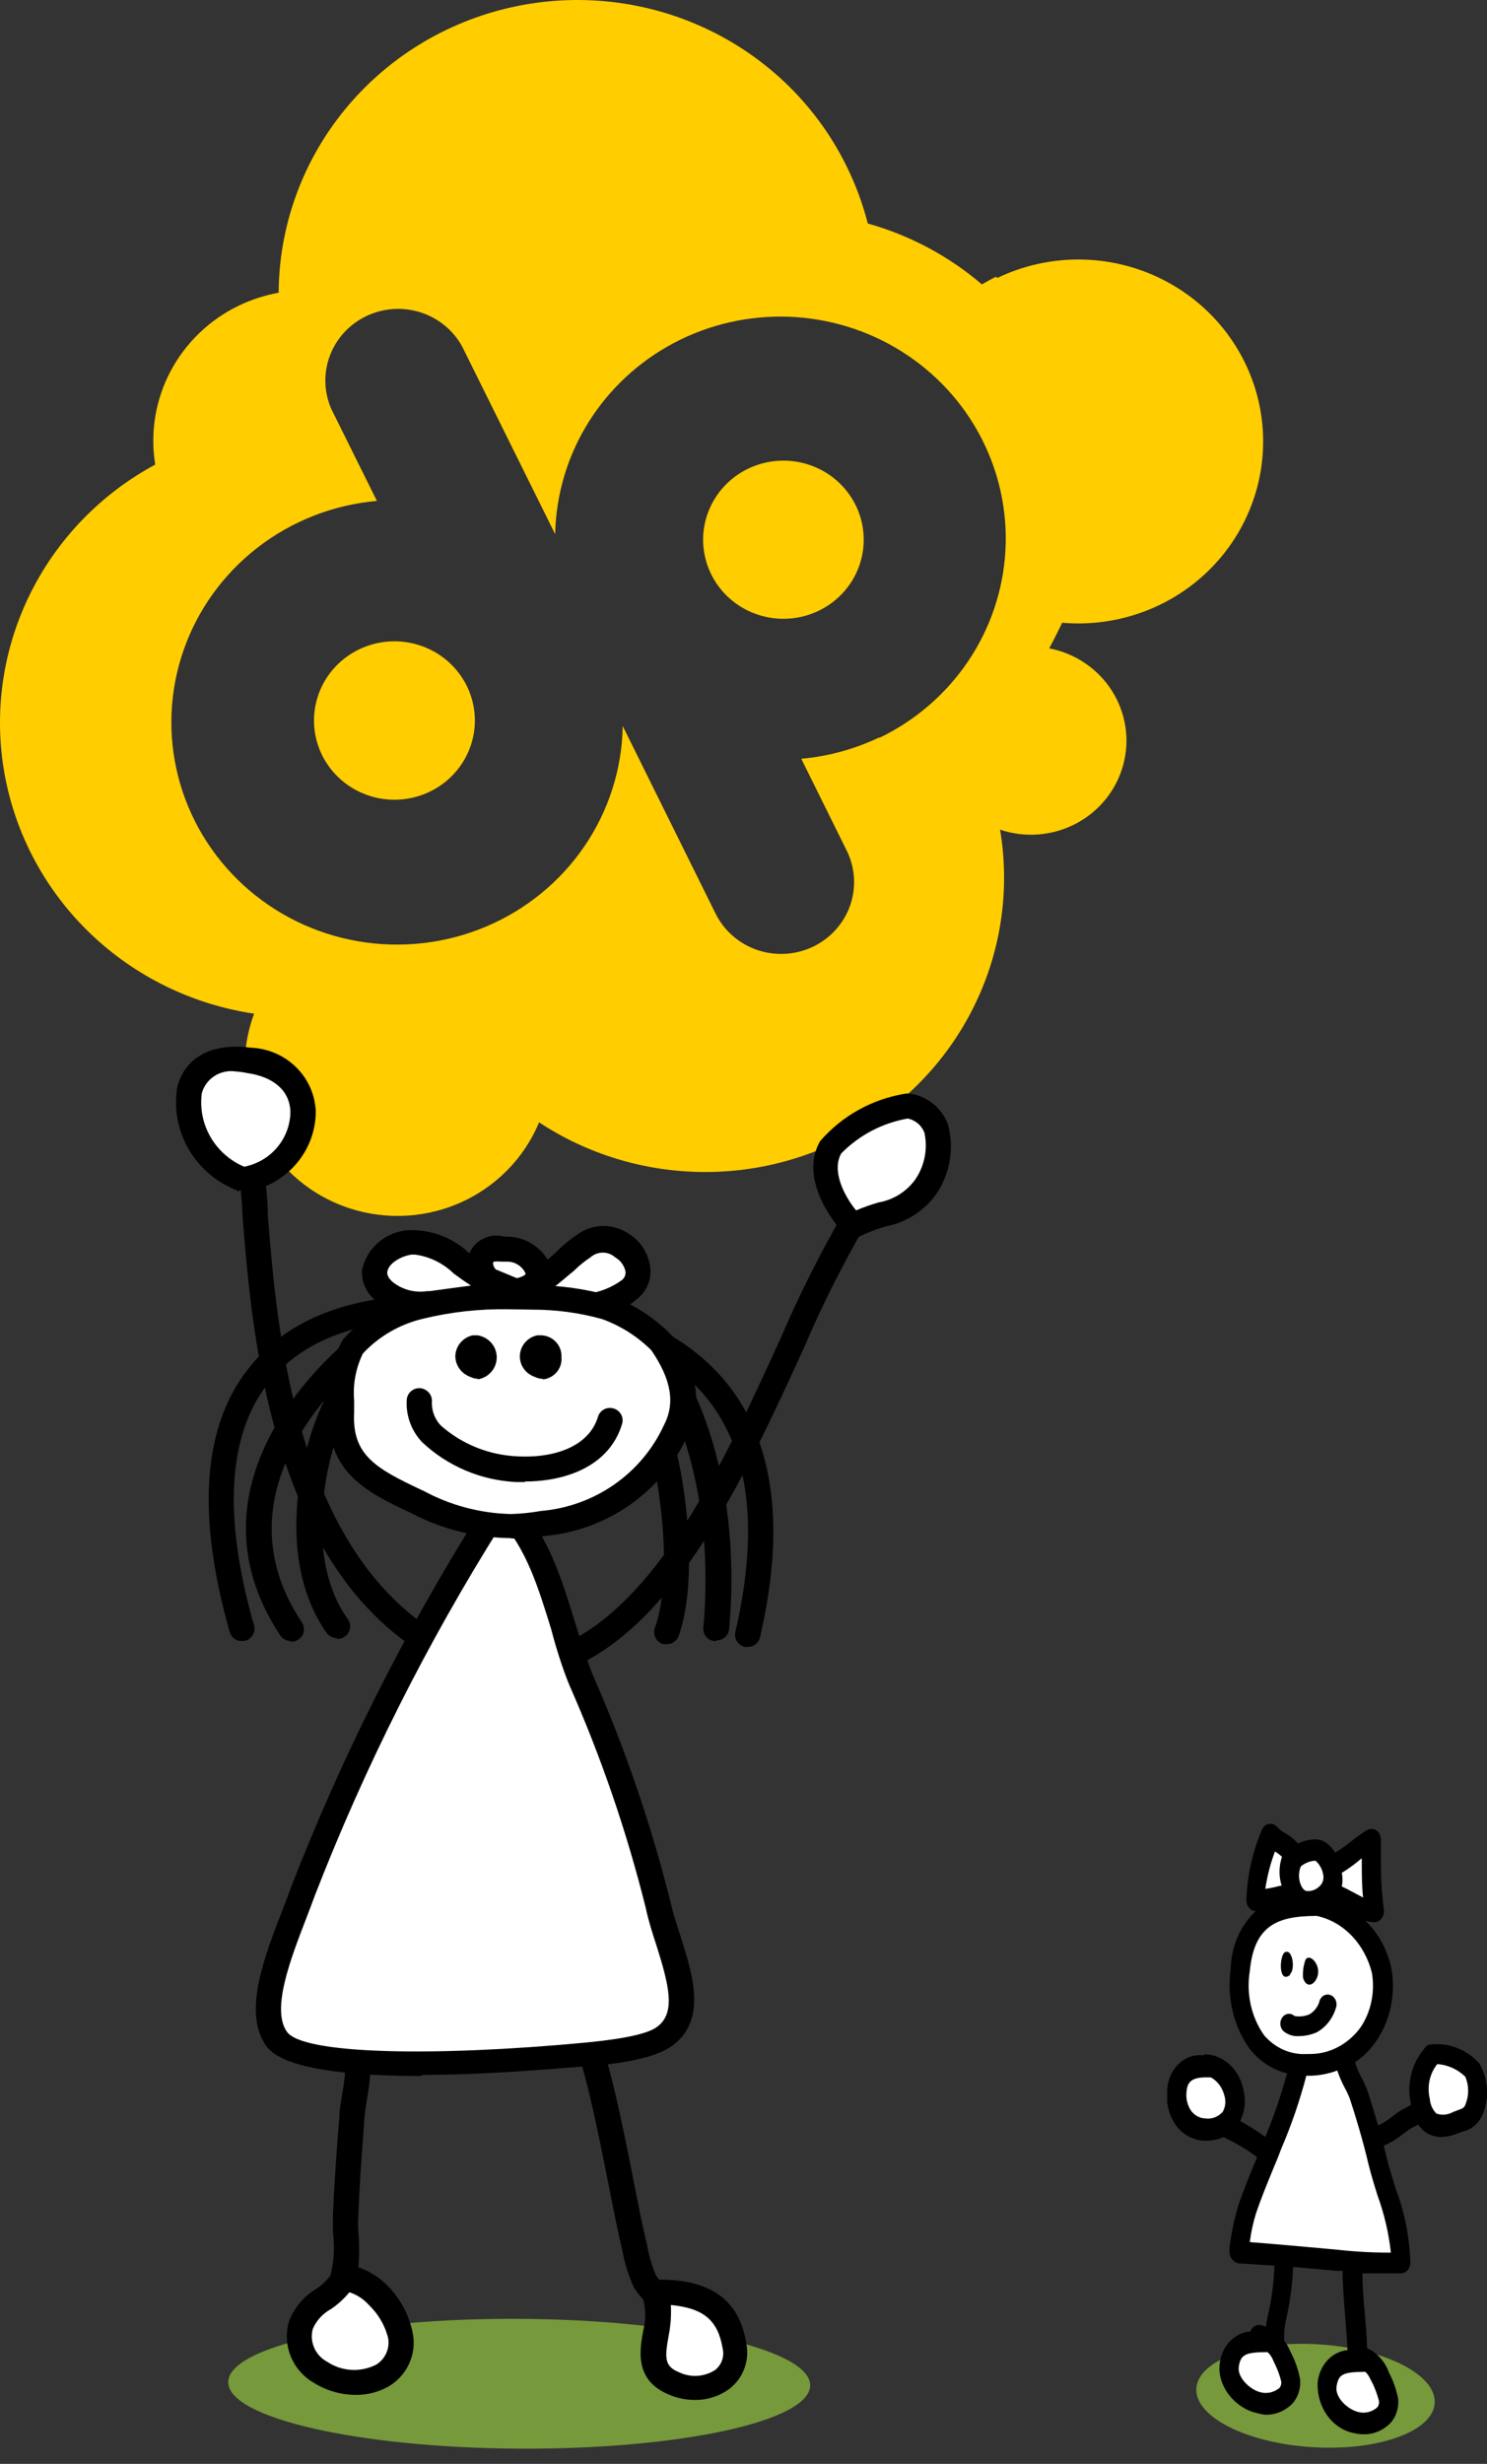 <svg width="93" height="154" viewBox="0 0 93 154" fill="none" xmlns="http://www.w3.org/2000/svg">
<rect x="0" y="0" width="93" height="154" fill="#333333" stroke="none"/>
<path d="M46.789 29.294C45.897 29.724 45.155 30.404 44.656 31.249C44.156 32.094 43.923 33.065 43.984 34.041C44.046 35.016 44.4 35.952 45.002 36.73C45.604 37.507 46.426 38.091 47.366 38.409C48.305 38.726 49.319 38.763 50.279 38.513C51.239 38.264 52.103 37.739 52.76 37.007C53.418 36.275 53.84 35.367 53.974 34.398C54.107 33.43 53.946 32.444 53.51 31.565C53.221 30.982 52.817 30.46 52.322 30.03C51.828 29.6 51.252 29.27 50.628 29.059C50.004 28.848 49.344 28.76 48.685 28.8C48.026 28.841 47.382 29.008 46.789 29.294ZM54.989 46.091C53.459 46.822 51.807 47.274 50.113 47.426L52.949 53.153C53.213 53.682 53.369 54.258 53.407 54.846C53.445 55.435 53.365 56.025 53.172 56.584C52.978 57.142 52.675 57.657 52.279 58.099C51.883 58.542 51.403 58.904 50.865 59.164C50.327 59.424 49.742 59.577 49.144 59.615C48.546 59.652 47.947 59.574 47.38 59.383C46.812 59.193 46.289 58.894 45.839 58.504C45.389 58.115 45.022 57.642 44.758 57.112L38.947 45.379C38.902 48.063 38.067 50.678 36.544 52.905C35.02 55.133 32.874 56.878 30.364 57.93C27.854 58.982 25.088 59.295 22.401 58.833C19.713 58.37 17.22 57.151 15.222 55.322C13.224 53.494 11.807 51.135 11.143 48.531C10.478 45.927 10.595 43.189 11.478 40.648C12.361 38.108 13.974 35.874 16.12 34.217C18.266 32.559 20.855 31.549 23.572 31.309L20.727 25.575C20.259 24.516 20.224 23.32 20.63 22.236C21.036 21.152 21.852 20.265 22.907 19.759C23.962 19.253 25.175 19.168 26.292 19.522C27.409 19.875 28.345 20.64 28.903 21.655L34.721 33.389C34.77 30.925 35.484 28.519 36.791 26.417C38.099 24.316 39.951 22.595 42.158 21.431C44.365 20.268 46.847 19.704 49.349 19.799C51.851 19.893 54.282 20.641 56.392 21.967C58.503 23.293 60.216 25.148 61.356 27.342C62.496 29.536 63.022 31.989 62.879 34.449C62.736 36.91 61.929 39.288 60.543 41.339C59.156 43.391 57.239 45.042 54.989 46.123V46.091ZM62.303 17.296C61.994 17.44 61.702 17.608 61.409 17.776C59.343 16.008 56.907 14.708 54.274 13.969C53.954 12.724 53.505 11.515 52.933 10.362C51.09 6.625 48.016 3.612 44.211 1.814C40.407 0.015 36.096 -0.463 31.98 0.457C27.865 1.376 24.186 3.64 21.544 6.879C18.902 10.118 17.451 14.142 17.428 18.296C16.569 18.452 15.736 18.721 14.949 19.096C13.108 19.981 11.605 21.425 10.661 23.215C9.717 25.005 9.383 27.047 9.708 29.038C6.279 30.887 3.526 33.749 1.836 37.219C0.146 40.689 -0.396 44.594 0.287 48.383C0.97 52.172 2.843 55.655 5.642 58.341C8.441 61.028 12.026 62.783 15.892 63.359C15.031 65.674 15.127 68.228 16.16 70.474C17.193 72.719 19.08 74.476 21.416 75.366C23.751 76.255 26.348 76.208 28.648 75.232C30.948 74.257 32.767 72.432 33.714 70.15C36.744 72.145 40.301 73.224 43.947 73.255C47.593 73.285 51.168 72.266 54.233 70.322C57.297 68.377 59.717 65.594 61.194 62.313C62.672 59.032 63.142 55.398 62.547 51.857C63.322 52.118 64.143 52.219 64.959 52.154C65.775 52.089 66.569 51.86 67.291 51.48C68.013 51.1 68.649 50.579 69.158 49.947C69.666 49.316 70.038 48.588 70.249 47.809C70.46 47.031 70.506 46.218 70.385 45.421C70.263 44.624 69.976 43.86 69.542 43.177C69.108 42.493 68.535 41.905 67.86 41.449C67.185 40.992 66.422 40.678 65.619 40.524C65.911 39.988 66.179 39.444 66.431 38.924C68.206 39.078 69.993 38.825 71.653 38.187C73.312 37.548 74.799 36.54 75.997 35.242C77.195 33.944 78.072 32.391 78.559 30.704C79.047 29.018 79.131 27.243 78.806 25.518C78.481 23.794 77.755 22.167 76.685 20.765C75.615 19.363 74.231 18.223 72.639 17.434C71.047 16.646 69.292 16.23 67.51 16.22C65.729 16.21 63.969 16.606 62.368 17.376L62.303 17.296ZM22.475 40.58C21.579 41.007 20.832 41.687 20.328 42.532C19.825 43.378 19.588 44.351 19.647 45.33C19.706 46.308 20.059 47.247 20.661 48.028C21.263 48.808 22.087 49.396 23.028 49.715C23.969 50.035 24.986 50.072 25.948 49.823C26.911 49.574 27.777 49.049 28.437 48.315C29.097 47.58 29.52 46.67 29.654 45.699C29.787 44.728 29.625 43.739 29.187 42.859C28.602 41.682 27.567 40.782 26.309 40.355C25.051 39.927 23.672 40.008 22.475 40.58Z" fill="#FFCD00"/>
<path d="M50.67 149.095C50.683 146.855 42.546 144.992 32.496 144.935C22.445 144.879 14.287 146.648 14.274 148.889C14.261 151.129 22.398 152.991 32.448 153.048C42.498 153.105 50.657 151.335 50.67 149.095Z" fill="#76993B"/>
<path d="M27.768 104.093C16.984 98.711 15.774 83.474 15.18 76.16C15.142 74.929 14.997 73.703 14.745 72.497L16.196 71.901C16.557 73.251 16.745 74.64 16.756 76.036C17.316 83.07 18.492 97.722 28.477 102.711L27.768 104.093Z" fill="black"/>
<path d="M38.907 77.901C38.565 77.651 38.15 77.515 37.724 77.515C37.298 77.515 36.883 77.651 36.542 77.901C35.719 78.34 34.417 79.901 33.115 80.475C34.451 79.789 33.297 78.227 31.824 78.115C31.116 78.115 30.533 77.868 30.167 78.587C30.076 78.838 30.066 79.111 30.138 79.368C30.209 79.625 30.359 79.854 30.567 80.025C28.854 79.295 27.608 77.452 25.644 77.688C24.753 77.789 23.519 78.441 23.427 79.486C23.302 80.924 25.826 82.014 26.969 81.609L31.995 81.149C33.834 81.149 37.467 82.272 39.409 80.542C40.358 79.688 39.855 78.508 38.907 77.89V77.901Z" fill="white"/>
<path d="M31.001 79.34L32.327 79.89C32.715 79.8 32.875 79.665 32.875 79.609C32.779 79.388 32.621 79.199 32.418 79.066C32.215 78.932 31.977 78.859 31.733 78.856H31.356C31.2 78.841 31.043 78.841 30.887 78.856C30.864 78.884 30.845 78.914 30.83 78.946C30.842 79.092 30.902 79.23 31.001 79.34ZM25.975 78.418H25.735C25.141 78.497 24.261 78.946 24.216 79.542C24.216 79.8 24.433 80.036 24.627 80.182C24.924 80.404 25.263 80.564 25.624 80.653C25.985 80.742 26.361 80.757 26.729 80.699H26.877L29.459 80.351C29.082 80.115 28.728 79.856 28.374 79.598C27.724 78.961 26.883 78.547 25.975 78.418ZM34.451 80.598C35.178 80.876 35.964 80.969 36.736 80.868C37.509 80.768 38.244 80.478 38.872 80.025C38.958 79.964 39.026 79.882 39.07 79.788C39.114 79.693 39.132 79.589 39.124 79.486C39.087 79.299 39.009 79.122 38.897 78.967C38.785 78.812 38.64 78.683 38.473 78.587C38.262 78.397 37.987 78.292 37.702 78.292C37.416 78.292 37.141 78.397 36.93 78.587C36.548 78.84 36.193 79.13 35.868 79.452C35.434 79.8 34.965 80.227 34.451 80.598ZM36.382 82.407C34.937 82.351 33.514 82.043 32.178 81.497L27.174 82.182C26.568 82.31 25.94 82.307 25.334 82.173C24.729 82.039 24.16 81.778 23.667 81.407C23.331 81.19 23.059 80.89 22.879 80.537C22.698 80.184 22.616 79.79 22.639 79.396C22.776 78.721 23.136 78.109 23.663 77.656C24.19 77.203 24.854 76.934 25.552 76.89C26.245 76.866 26.936 76.979 27.583 77.222C28.231 77.465 28.822 77.834 29.322 78.306C29.341 78.311 29.36 78.311 29.379 78.306C29.393 78.259 29.413 78.214 29.436 78.171C29.634 77.812 29.949 77.53 30.331 77.37C30.713 77.211 31.139 77.184 31.538 77.295H31.847C32.336 77.321 32.812 77.466 33.23 77.717C33.649 77.968 33.998 78.317 34.246 78.733C34.44 78.576 34.623 78.407 34.794 78.25C35.208 77.832 35.664 77.455 36.154 77.126C36.62 76.803 37.176 76.629 37.747 76.629C38.318 76.629 38.874 76.803 39.341 77.126C39.722 77.367 40.041 77.691 40.273 78.073C40.504 78.455 40.643 78.885 40.677 79.328C40.703 79.665 40.648 80.003 40.517 80.315C40.386 80.627 40.183 80.905 39.923 81.126C38.949 81.992 37.671 82.451 36.359 82.407H36.382Z" fill="black"/>
<path d="M36.382 103.958L35.651 102.576C41.534 99.61 45.578 90.744 48.834 83.621C49.989 80.922 51.309 78.296 52.787 75.755L54.123 76.587C52.682 79.065 51.396 81.628 50.273 84.261C46.915 91.598 42.745 100.733 36.382 103.958Z" fill="black"/>
<path d="M45.944 146.645C45.521 143.858 43.442 143.274 41.009 143.498C41.774 145.364 39.535 147.993 42.151 149.015C43.944 149.746 46.264 148.881 45.921 146.645H45.944Z" fill="white"/>
<path d="M41.957 144.072C41.991 144.711 41.945 145.353 41.82 145.982C41.557 147.42 41.557 147.914 42.517 148.296C42.87 148.456 43.259 148.525 43.647 148.495C44.035 148.466 44.408 148.339 44.733 148.128C44.934 147.966 45.084 147.751 45.165 147.508C45.246 147.265 45.255 147.005 45.19 146.757C44.893 145.027 44.002 144.263 41.957 144.072ZM43.476 150.004C42.927 150.005 42.383 149.898 41.877 149.69C39.661 148.791 40.003 146.914 40.232 145.656C40.396 145.029 40.396 144.372 40.232 143.746C40.175 143.661 40.11 143.582 40.038 143.51C39.885 143.33 39.747 143.139 39.626 142.937C39.301 142.218 39.067 141.464 38.929 140.689L38.815 140.206C38.632 139.42 38.392 138.217 38.118 136.835C37.422 133.318 36.473 128.509 35.525 126.667L36.93 125.959C37.981 127.992 38.918 132.7 39.672 136.543C39.935 137.88 40.163 139.049 40.357 139.835L40.472 140.341C40.587 140.989 40.774 141.622 41.031 142.229C41.091 142.321 41.16 142.408 41.237 142.487C43.362 142.487 46.149 142.993 46.675 146.487C46.781 147.007 46.739 147.545 46.553 148.043C46.368 148.541 46.046 148.978 45.624 149.308C44.991 149.772 44.22 150.017 43.43 150.004H43.476Z" fill="black"/>
<path d="M25.061 145.982C24.823 145.062 24.343 144.221 23.667 143.544C23.112 142.969 22.39 142.576 21.599 142.42L21.348 142.656C20.743 143.678 19.235 144.027 18.823 145.364C18.673 145.921 18.718 146.512 18.953 147.041C19.187 147.569 19.596 148.004 20.114 148.274C22.205 149.611 25.484 148.825 25.118 146.027L25.061 145.982Z" fill="white"/>
<path d="M21.851 143.274C21.523 143.674 21.138 144.026 20.709 144.319C20.198 144.594 19.796 145.029 19.566 145.555C19.457 145.949 19.487 146.368 19.651 146.743C19.815 147.119 20.103 147.429 20.469 147.622C20.918 147.922 21.44 148.095 21.982 148.125C22.523 148.155 23.062 148.039 23.542 147.791C23.823 147.612 24.043 147.352 24.172 147.047C24.3 146.742 24.332 146.406 24.262 146.083C24.06 145.318 23.649 144.623 23.073 144.072C22.746 143.703 22.324 143.427 21.851 143.274ZM22.251 149.69C21.324 149.687 20.417 149.426 19.635 148.937C18.979 148.559 18.469 147.978 18.186 147.285C17.903 146.591 17.862 145.824 18.07 145.105C18.387 144.261 18.982 143.545 19.761 143.072C20.108 142.844 20.414 142.559 20.663 142.229C20.89 141.364 20.945 140.463 20.823 139.577C20.823 139.15 20.823 138.757 20.823 138.454C20.892 136.723 21.017 134.993 21.143 133.319L21.223 132.352C21.223 131.835 21.337 131.319 21.417 130.791C21.533 130.163 21.602 129.529 21.623 128.892H23.199C23.18 129.608 23.108 130.321 22.982 131.026C22.902 131.51 22.822 131.993 22.788 132.465L22.719 133.431C22.594 135.094 22.468 136.802 22.411 138.51C22.389 138.828 22.389 139.147 22.411 139.465C22.476 140.213 22.476 140.964 22.411 141.712C23.132 141.956 23.78 142.373 24.296 142.926C25.087 143.748 25.619 144.778 25.826 145.892C25.935 146.51 25.855 147.147 25.597 147.72C25.339 148.294 24.914 148.78 24.376 149.117C23.735 149.498 23 149.697 22.251 149.69Z" fill="black"/>
<path d="M15.123 102.576C14.951 102.577 14.785 102.523 14.649 102.421C14.512 102.319 14.414 102.176 14.369 102.014C12.289 94.699 12.666 89.16 15.545 85.531C17.967 82.418 21.988 80.89 27.483 80.935H27.7C27.909 80.935 28.11 81.017 28.258 81.162C28.405 81.308 28.488 81.505 28.488 81.71C28.488 81.916 28.405 82.113 28.258 82.259C28.11 82.404 27.909 82.486 27.7 82.486H27.426C22.468 82.407 18.869 83.767 16.756 86.475C14.243 89.699 13.946 94.789 15.888 101.598C15.941 101.797 15.913 102.007 15.811 102.186C15.709 102.364 15.539 102.496 15.34 102.554C15.268 102.564 15.194 102.564 15.123 102.554V102.576Z" fill="black"/>
<path d="M18.207 102.576C18.074 102.576 17.944 102.544 17.826 102.484C17.709 102.423 17.608 102.335 17.533 102.228C12.175 94.138 18.161 87.115 20.96 84.475C21.965 83.54 23.124 82.781 24.387 82.228L25.027 81.879C25.735 81.391 26.563 81.096 27.426 81.025C27.53 81.027 27.633 81.049 27.729 81.09C27.825 81.131 27.912 81.19 27.984 81.264C28.056 81.339 28.113 81.426 28.15 81.522C28.188 81.618 28.206 81.72 28.203 81.823C28.201 81.924 28.18 82.023 28.139 82.115C28.099 82.207 28.04 82.29 27.967 82.36C27.894 82.43 27.807 82.485 27.712 82.522C27.618 82.559 27.516 82.578 27.414 82.576C26.847 82.679 26.309 82.901 25.838 83.228C25.575 83.374 25.324 83.52 25.095 83.632C23.976 84.126 22.952 84.807 22.068 85.644C19.532 87.969 14.151 94.273 18.858 101.374C18.923 101.461 18.969 101.56 18.992 101.666C19.016 101.771 19.017 101.88 18.996 101.986C18.974 102.091 18.931 102.192 18.868 102.28C18.805 102.368 18.723 102.442 18.629 102.498C18.504 102.58 18.357 102.623 18.207 102.621V102.576Z" fill="black"/>
<path d="M21.086 102.397C20.959 102.395 20.834 102.365 20.721 102.309C20.608 102.252 20.51 102.171 20.434 102.071C16.836 96.958 19.166 89.115 20.743 86.7C21.474 85.576 24.079 81.924 27.072 81.508C27.28 81.483 27.491 81.537 27.659 81.661C27.827 81.784 27.94 81.968 27.974 82.171C28 82.375 27.945 82.581 27.819 82.745C27.693 82.908 27.507 83.017 27.3 83.048C25.45 83.306 23.382 85.542 22.068 87.542C20.754 89.542 18.641 96.801 21.737 101.183C21.803 101.268 21.851 101.365 21.878 101.469C21.904 101.573 21.908 101.681 21.89 101.787C21.872 101.892 21.831 101.993 21.772 102.083C21.712 102.172 21.634 102.248 21.543 102.307C21.41 102.4 21.249 102.447 21.086 102.442V102.397Z" fill="black"/>
<path d="M46.766 102.936C46.706 102.947 46.644 102.947 46.584 102.936C46.381 102.89 46.205 102.768 46.094 102.595C45.983 102.423 45.945 102.214 45.989 102.014C49.257 87.89 41.614 84.8 38.393 83.475C38.074 83.352 37.761 83.213 37.456 83.059C37.362 83.014 37.279 82.95 37.211 82.873C37.143 82.795 37.092 82.705 37.059 82.608C37.028 82.51 37.016 82.407 37.025 82.305C37.034 82.203 37.064 82.104 37.113 82.014C37.161 81.922 37.227 81.841 37.308 81.775C37.388 81.71 37.481 81.66 37.581 81.63C37.681 81.599 37.786 81.589 37.89 81.599C37.994 81.609 38.095 81.639 38.187 81.688C38.381 81.789 38.667 81.901 38.998 82.036C42.265 83.396 51.096 86.98 47.532 102.34C47.493 102.511 47.395 102.663 47.256 102.771C47.117 102.879 46.944 102.937 46.766 102.936Z" fill="black"/>
<path d="M44.779 102.576H44.699C44.595 102.568 44.495 102.539 44.403 102.492C44.311 102.445 44.23 102.38 44.164 102.302C44.098 102.223 44.049 102.132 44.019 102.035C43.989 101.937 43.979 101.835 43.99 101.734C44.859 91.981 41.26 86.464 41.214 86.407C41.151 86.32 41.107 86.221 41.084 86.116C41.061 86.011 41.06 85.902 41.082 85.797C41.103 85.692 41.146 85.592 41.208 85.504C41.27 85.415 41.35 85.341 41.443 85.284C41.531 85.22 41.632 85.175 41.739 85.151C41.846 85.128 41.957 85.127 42.065 85.148C42.172 85.169 42.274 85.212 42.364 85.274C42.453 85.336 42.529 85.416 42.585 85.508C42.745 85.745 46.515 91.542 45.601 101.824C45.584 102.015 45.495 102.194 45.352 102.325C45.208 102.456 45.02 102.529 44.824 102.531L44.779 102.576Z" fill="black"/>
<path d="M41.706 102.756C41.619 102.773 41.53 102.773 41.443 102.756C41.246 102.687 41.084 102.545 40.992 102.36C40.9 102.175 40.886 101.962 40.952 101.767C42.174 98.396 41.146 91.969 40.597 90.531C40.559 90.436 40.541 90.334 40.543 90.231C40.546 90.129 40.569 90.028 40.611 89.934C40.653 89.84 40.714 89.756 40.789 89.685C40.865 89.615 40.954 89.56 41.052 89.523C41.149 89.487 41.253 89.47 41.357 89.473C41.461 89.477 41.563 89.5 41.658 89.543C41.753 89.585 41.838 89.646 41.909 89.721C41.98 89.796 42.035 89.884 42.071 89.98C42.688 91.553 43.808 98.43 42.448 102.25C42.392 102.4 42.291 102.53 42.159 102.623C42.026 102.715 41.868 102.765 41.706 102.767V102.756Z" fill="black"/>
<path d="M30.647 94.958C26.013 102.332 22.104 110.124 18.972 118.228C17.83 121.239 15.876 125.385 17.316 127.442C18.755 129.498 29.95 129.082 36.622 128.453C38.084 128.318 40.609 128.048 41.603 127.329C43.888 125.666 41.865 122.06 41.214 119.172C40.005 114.348 38.381 109.634 36.359 105.082C34.908 101.531 34.429 97.329 31.79 94.463L30.647 94.958Z" fill="white"/>
<path d="M26.375 129.757C21.931 129.757 17.67 129.341 16.642 127.869C15.179 125.779 16.516 122.341 17.693 119.318C17.875 118.846 18.047 118.386 18.207 117.947C21.37 109.806 25.31 101.977 29.973 94.565L31.321 95.363C26.713 102.689 22.819 110.428 19.692 118.475C19.532 118.925 19.349 119.386 19.166 119.869C18.184 122.419 16.95 125.577 17.944 126.993C18.938 128.408 27.163 128.554 36.519 127.678C37.547 127.577 40.255 127.318 41.089 126.689C42.288 125.824 41.843 124.082 41.032 121.521C40.792 120.79 40.552 120.037 40.392 119.273C39.202 114.496 37.6 109.828 35.605 105.318C35.148 104.194 34.771 102.97 34.463 101.801C33.663 99.217 32.921 96.778 31.207 94.924L32.349 93.879C34.303 95.992 35.137 98.722 35.948 101.351C36.302 102.475 36.656 103.666 37.09 104.722C39.107 109.316 40.731 114.066 41.945 118.925C42.094 119.577 42.311 120.262 42.551 120.992C43.339 123.464 44.23 126.273 42.037 127.869C40.974 128.644 38.827 128.993 36.668 129.15C34.508 129.307 30.43 129.689 26.386 129.689L26.375 129.757Z" fill="black"/>
<path d="M37.959 81.722C36.472 81.302 34.935 81.087 33.389 81.081C31.015 80.935 28.632 81.136 26.318 81.677C24.683 82.046 23.206 82.906 22.091 84.137C21.303 85.194 21.44 86.98 21.371 88.239C21.188 91.609 23.473 92.621 26.158 93.857C28.553 95.129 31.306 95.591 33.994 95.171C35.769 95.019 37.471 94.406 38.926 93.396C40.381 92.385 41.537 91.013 42.277 89.418C43.259 87.542 42.642 85.665 41.454 83.924C40.487 82.944 39.319 82.178 38.027 81.677L37.959 81.722Z" fill="white"/>
<path d="M31.801 81.834C30.012 81.801 28.226 81.997 26.489 82.418C25.031 82.753 23.709 83.513 22.696 84.598C22.252 85.511 22.063 86.523 22.148 87.531C22.148 87.789 22.148 88.048 22.148 88.284C22.011 90.947 23.496 91.778 26.363 93.127L26.489 93.183C28.165 94.09 30.038 94.587 31.95 94.632C32.578 94.615 33.204 94.551 33.823 94.441C35.471 94.302 37.051 93.735 38.402 92.797C39.753 91.859 40.826 90.584 41.511 89.104C42.242 87.722 41.991 86.228 40.735 84.396C39.863 83.527 38.805 82.859 37.639 82.441C36.23 82.052 34.773 81.856 33.309 81.857L31.801 81.834ZM31.95 96.138C29.816 96.119 27.718 95.603 25.826 94.632L25.701 94.565C23.085 93.34 20.389 92.07 20.594 88.25C20.594 88.025 20.594 87.789 20.594 87.542C20.49 86.213 20.788 84.884 21.451 83.722C22.673 82.347 24.304 81.384 26.112 80.969C27.979 80.506 29.899 80.29 31.824 80.329H33.401C35.024 80.333 36.639 80.56 38.199 81.003C39.683 81.539 41.018 82.413 42.094 83.553C43.682 85.879 43.968 87.935 42.962 89.834C42.16 91.536 40.918 93.001 39.361 94.083C37.803 95.166 35.985 95.828 34.086 96.003C33.386 96.103 32.68 96.156 31.973 96.16L31.95 96.138Z" fill="black"/>
<path d="M32.829 92.632H32.269C30.071 92.523 27.985 91.637 26.398 90.137C26.064 89.784 25.806 89.368 25.642 88.914C25.477 88.46 25.407 87.978 25.438 87.497C25.444 87.394 25.47 87.293 25.516 87.201C25.562 87.108 25.626 87.025 25.705 86.957C25.784 86.889 25.875 86.837 25.975 86.805C26.074 86.772 26.179 86.759 26.283 86.766C26.49 86.787 26.682 86.884 26.818 87.039C26.954 87.193 27.024 87.394 27.015 87.598C26.998 87.873 27.04 88.149 27.136 88.408C27.233 88.667 27.381 88.903 27.574 89.104C28.892 90.268 30.58 90.947 32.349 91.025C34.394 91.149 36.793 90.553 37.399 88.553C37.427 88.455 37.476 88.363 37.541 88.284C37.606 88.204 37.687 88.139 37.779 88.091C37.87 88.042 37.971 88.013 38.074 88.003C38.178 87.994 38.282 88.005 38.381 88.036C38.581 88.096 38.749 88.231 38.847 88.412C38.946 88.594 38.967 88.806 38.907 89.002C38.107 91.665 35.342 92.598 32.829 92.598V92.632Z" fill="black"/>
<path d="M30.282 84.789C30.282 85.115 30.076 85.52 29.779 85.374C29.482 85.227 29.265 85.115 29.265 84.789C29.266 84.649 29.319 84.514 29.413 84.409C29.508 84.303 29.638 84.235 29.779 84.216C30.076 84.138 30.282 84.475 30.282 84.789Z" fill="black"/>
<path d="M29.904 86.182C29.733 86.178 29.566 86.136 29.413 86.059C29.146 85.964 28.913 85.792 28.746 85.566C28.579 85.339 28.485 85.069 28.477 84.789C28.479 84.482 28.585 84.184 28.78 83.943C28.975 83.703 29.246 83.534 29.55 83.463H29.87C30.204 83.515 30.508 83.682 30.727 83.934C30.947 84.186 31.067 84.507 31.067 84.84C31.067 85.172 30.947 85.493 30.727 85.745C30.508 85.998 30.204 86.165 29.87 86.216L29.904 86.182Z" fill="black"/>
<path d="M34.326 84.789C34.326 85.115 34.109 85.52 33.812 85.374C33.515 85.227 33.298 85.115 33.298 84.789C33.299 84.649 33.352 84.514 33.446 84.409C33.541 84.303 33.67 84.235 33.812 84.216C34.109 84.138 34.326 84.475 34.326 84.789Z" fill="black"/>
<path d="M33.937 86.182C33.766 86.178 33.598 86.136 33.446 86.059C33.162 85.964 32.917 85.781 32.748 85.536C32.58 85.292 32.498 85 32.515 84.705C32.532 84.411 32.647 84.129 32.842 83.905C33.037 83.681 33.301 83.525 33.594 83.463H33.903C34.245 83.489 34.564 83.646 34.79 83.9C35.017 84.154 35.133 84.485 35.114 84.823C35.146 85.156 35.045 85.488 34.831 85.748C34.618 86.008 34.309 86.176 33.971 86.216L33.937 86.182Z" fill="black"/>
<path d="M15.076 73.676C14.996 73.553 15.396 73.834 15.316 73.676C19.68 72.778 20.549 66.935 15.568 66.216C9.833 65.474 11.352 72.474 15.076 73.676Z" fill="white"/>
<path d="M14.734 66.969C14.272 66.901 13.801 67.003 13.411 67.256C13.021 67.509 12.739 67.895 12.62 68.339C12.496 69.283 12.688 70.24 13.166 71.067C13.644 71.895 14.383 72.546 15.271 72.924C16.07 72.768 16.792 72.35 17.317 71.737C17.843 71.124 18.14 70.354 18.161 69.553C18.161 68.204 17.133 67.306 15.465 67.07C15.224 67.019 14.98 66.985 14.734 66.969ZM14.86 74.486V74.418C13.579 73.932 12.505 73.029 11.817 71.86C11.13 70.691 10.869 69.326 11.078 67.991C11.524 66.092 13.26 65.159 15.682 65.485C16.742 65.524 17.749 65.953 18.503 66.688C19.256 67.423 19.701 68.409 19.749 69.452C19.752 70.65 19.324 71.81 18.543 72.728C17.761 73.647 16.676 74.265 15.476 74.474L15.408 74.171L14.86 74.486Z" fill="black"/>
<path d="M53.335 76.654C52.261 75.531 50.959 73.284 51.918 71.71C52.478 70.722 55.848 68.811 57.013 69.16C59.389 69.868 58.841 72.767 57.916 74.182C56.773 75.868 55.128 75.654 53.346 76.609L53.335 76.654Z" fill="white"/>
<path d="M56.773 69.912C55.188 70.189 53.733 70.952 52.615 72.092C52.01 73.148 52.752 74.688 53.541 75.654C53.995 75.462 54.46 75.297 54.934 75.16C55.852 75.001 56.672 74.498 57.219 73.755C57.519 73.327 57.726 72.843 57.828 72.332C57.93 71.822 57.925 71.297 57.813 70.789C57.728 70.571 57.59 70.376 57.411 70.224C57.232 70.071 57.017 69.964 56.785 69.912H56.773ZM53.244 77.575L52.821 77.148C51.77 76.025 50.068 73.463 51.29 71.328C52.664 69.735 54.573 68.679 56.671 68.35C56.859 68.349 57.048 68.371 57.23 68.418C57.695 68.541 58.122 68.772 58.478 69.091C58.834 69.409 59.107 69.806 59.275 70.249C59.481 70.981 59.525 71.748 59.405 72.498C59.285 73.248 59.003 73.964 58.578 74.598C57.834 75.665 56.694 76.403 55.403 76.654C54.82 76.819 54.254 77.037 53.712 77.306L53.244 77.575Z" fill="black"/>
<g clip-path="url(#clip0_223_568)">
<path d="M89.73 150.182C89.813 148.405 86.543 146.768 82.426 146.526C78.309 146.283 74.905 147.526 74.822 149.303C74.739 151.08 78.01 152.717 82.126 152.959C86.243 153.202 89.647 151.959 89.73 150.182Z" fill="#76993B"/>
<path d="M81.599 122.628C81.597 122.59 81.597 122.552 81.599 122.513C81.603 122.494 81.603 122.475 81.599 122.456V122.628Z" fill="black"/>
<path d="M77.254 130.773C77.166 130.396 77.004 130.045 76.779 129.748C76.555 129.451 76.273 129.216 75.955 129.059C75.88 129.047 75.805 129.047 75.73 129.059H75.536H75.413C74.237 129.059 73.624 129.577 73.511 130.658C73.483 130.983 73.513 131.31 73.601 131.621C73.689 131.931 73.832 132.219 74.022 132.465C74.191 132.679 74.397 132.853 74.627 132.976C74.857 133.098 75.107 133.167 75.362 133.178H75.515C75.8 133.192 76.084 133.136 76.348 133.012C76.611 132.889 76.847 132.702 77.039 132.465C77.198 132.226 77.303 131.947 77.346 131.653C77.388 131.358 77.367 131.057 77.284 130.773H77.254Z" fill="white"/>
<path d="M80.229 147.133C80.112 146.849 79.936 146.601 79.718 146.408C79.599 146.289 79.447 146.22 79.288 146.212H79.135C78.113 146.212 76.988 146.35 76.763 147.766C76.569 148.996 77.785 150.066 78.665 150.285C78.818 150.303 78.972 150.303 79.125 150.285C79.599 150.296 80.061 150.121 80.434 149.79C80.577 149.65 80.685 149.47 80.748 149.268C80.811 149.067 80.826 148.85 80.791 148.64C80.694 148.189 80.536 147.759 80.321 147.363L80.229 147.133Z" fill="white"/>
<path d="M86.344 148.352C86.22 148.079 86.05 147.837 85.842 147.639C85.729 147.518 85.58 147.448 85.423 147.443H85.28C84.258 147.443 83.123 147.57 82.908 148.985C82.703 150.204 83.869 151.286 84.799 151.504C84.951 151.541 85.105 151.56 85.26 151.562C85.737 151.575 86.204 151.4 86.579 151.067C86.718 150.924 86.824 150.743 86.886 150.543C86.949 150.342 86.966 150.127 86.936 149.917C86.836 149.413 86.663 148.931 86.425 148.49L86.344 148.352Z" fill="white"/>
<path d="M79.135 118.855H79.227C79.513 118.855 79.81 118.74 80.137 118.659H80.249C80.35 118.625 80.443 118.568 80.522 118.49C80.601 118.413 80.665 118.318 80.71 118.211C80.788 118.447 80.927 118.651 81.109 118.796C81.291 118.942 81.509 119.023 81.732 119.028C81.993 119.038 82.253 118.984 82.494 118.868C82.734 118.753 82.949 118.58 83.123 118.36C83.17 118.3 83.211 118.234 83.245 118.165C83.277 118.266 83.328 118.359 83.392 118.439C83.458 118.518 83.536 118.581 83.624 118.625L84.196 118.924C84.442 119.051 84.708 119.2 84.953 119.315C85.041 119.333 85.131 119.333 85.219 119.315C85.365 119.311 85.507 119.259 85.628 119.166C85.726 119.085 85.804 118.976 85.855 118.851C85.905 118.726 85.925 118.589 85.914 118.452C85.853 117.762 85.843 117.083 85.832 116.266V116.128C85.828 115.992 85.793 115.86 85.73 115.743C85.667 115.626 85.579 115.529 85.475 115.461C85.372 115.394 85.256 115.358 85.137 115.358C85.015 115.357 84.895 115.392 84.789 115.461L84.697 115.53C84.362 115.813 84.01 116.07 83.644 116.301C83.516 116.384 83.412 116.508 83.348 116.658C83.209 116.195 82.916 115.811 82.53 115.588C82.445 115.571 82.359 115.571 82.274 115.588C81.784 115.594 81.307 115.775 80.914 116.105C80.901 115.909 80.825 115.725 80.699 115.588C80.51 115.403 80.305 115.241 80.086 115.105C79.986 115.015 79.865 114.96 79.738 114.943C79.661 114.926 79.581 114.926 79.503 114.943C79.407 114.982 79.319 115.043 79.245 115.123C79.171 115.202 79.113 115.298 79.074 115.404C78.791 116.219 78.592 117.068 78.481 117.935C78.465 118.057 78.477 118.182 78.514 118.298C78.552 118.414 78.614 118.519 78.695 118.602C78.757 118.675 78.832 118.733 78.915 118.772C78.997 118.812 79.086 118.832 79.176 118.832L79.135 118.855Z" fill="white"/>
<path d="M86.292 135.099C85.924 133.546 85.474 132.119 85.096 130.911C84.992 130.635 84.872 130.366 84.738 130.106C84.572 129.807 84.432 129.492 84.319 129.163C84.285 129.055 84.231 128.958 84.161 128.876C84.09 128.795 84.004 128.732 83.91 128.691C84.584 128.383 85.179 127.888 85.638 127.253C86.027 126.685 86.304 126.029 86.45 125.331C86.597 124.633 86.609 123.908 86.487 123.204C86.235 122.136 85.716 121.172 84.991 120.427C84.265 119.682 83.365 119.189 82.397 119.004C80.065 119.004 77.867 119.511 77.509 123.157C77.387 123.967 77.421 124.797 77.608 125.59C77.795 126.384 78.131 127.124 78.593 127.759C79.305 128.598 80.273 129.104 81.303 129.174C81.178 129.284 81.092 129.438 81.057 129.611C80.661 131.15 80.148 132.647 79.523 134.087C79.37 134.478 79.217 134.846 79.063 135.237C78.654 136.227 78.266 137.158 77.928 138.159C77.744 138.782 77.607 139.421 77.519 140.069C77.499 140.177 77.501 140.289 77.524 140.396C77.547 140.504 77.591 140.604 77.652 140.69C77.777 140.825 77.94 140.907 78.112 140.92L83.644 141.404C84.564 141.484 85.628 141.588 86.712 141.588H87.039C87.133 141.586 87.226 141.563 87.312 141.519C87.399 141.476 87.476 141.413 87.54 141.334C87.605 141.257 87.654 141.164 87.684 141.063C87.714 140.961 87.724 140.854 87.714 140.748C87.567 139.464 87.271 138.207 86.834 137.009C86.62 136.353 86.425 135.72 86.272 135.099H86.292Z" fill="white"/>
<path d="M92.131 129.278C91.522 128.657 90.743 128.288 89.922 128.231H89.81C89.653 128.246 89.506 128.319 89.39 128.438C89.064 128.811 88.829 129.274 88.709 129.78C88.589 130.286 88.588 130.819 88.705 131.326C88.73 131.615 88.809 131.895 88.938 132.147C89.067 132.399 89.242 132.617 89.452 132.787C89.661 132.919 89.897 132.986 90.137 132.982C90.465 132.967 90.79 132.893 91.098 132.764L91.343 132.66C91.573 132.632 91.79 132.532 91.971 132.371C92.152 132.21 92.288 131.996 92.366 131.751C92.513 131.352 92.573 130.918 92.539 130.488C92.505 130.057 92.379 129.642 92.172 129.278H92.131Z" fill="white"/>
<g style="mix-blend-mode:darken">
<path d="M91.671 131.487C91.589 131.728 91.528 131.774 91.129 131.912L90.863 132.016C90.544 132.189 90.18 132.222 89.841 132.108C89.598 131.871 89.447 131.536 89.421 131.176C89.331 130.8 89.326 130.405 89.408 130.026C89.491 129.648 89.657 129.3 89.892 129.013C90.534 129.054 91.148 129.328 91.64 129.796C91.753 130.058 91.815 130.345 91.82 130.637C91.825 130.929 91.774 131.219 91.671 131.487ZM86.988 140.794C85.892 140.801 84.796 140.743 83.706 140.621C81.844 140.449 80.055 140.288 78.164 140.138C78.24 139.539 78.367 138.95 78.542 138.378C78.869 137.4 79.258 136.468 79.656 135.49C79.81 135.134 79.963 134.765 80.117 134.34C80.756 132.858 81.286 131.318 81.701 129.738H82.029C82.575 129.716 83.115 129.608 83.634 129.416C83.763 129.791 83.921 130.152 84.104 130.497C84.225 130.714 84.331 130.941 84.421 131.176C84.8 132.327 85.239 133.788 85.597 135.306C85.761 135.962 85.965 136.629 86.17 137.273C86.58 138.401 86.855 139.585 86.988 140.794ZM78.164 123.204C78.44 120.316 79.912 119.752 82.356 119.752C83.167 119.926 83.919 120.351 84.527 120.979C85.136 121.607 85.577 122.413 85.802 123.307C85.903 123.908 85.891 124.527 85.764 125.122C85.637 125.717 85.399 126.275 85.065 126.758C84.687 127.26 84.217 127.664 83.688 127.944C83.159 128.224 82.583 128.373 81.998 128.381H81.752C81.259 128.415 80.764 128.33 80.302 128.132C79.84 127.933 79.421 127.626 79.074 127.23C78.673 126.672 78.385 126.024 78.228 125.329C78.071 124.634 78.049 123.909 78.164 123.204ZM79.738 115.726C79.896 115.818 80.043 115.93 80.178 116.059C79.979 116.639 79.972 117.28 80.157 117.865H80.065C79.759 117.952 79.448 118.017 79.135 118.061C79.253 117.258 79.456 116.474 79.738 115.726ZM82.274 116.301C82.536 116.526 82.712 116.855 82.765 117.221C82.78 117.326 82.775 117.433 82.748 117.534C82.721 117.636 82.675 117.73 82.611 117.808C82.502 117.939 82.368 118.041 82.22 118.109C82.072 118.176 81.912 118.207 81.752 118.199C81.569 118.199 81.436 117.992 81.354 117.808C81.281 117.627 81.243 117.431 81.243 117.233C81.243 117.034 81.281 116.838 81.354 116.658C81.622 116.438 81.942 116.313 82.274 116.301ZM85.117 116.174H85.168V116.301C85.168 117.037 85.168 117.808 85.249 118.602L84.534 118.222C84.329 118.107 84.125 118.004 83.92 117.911C83.976 117.631 83.976 117.34 83.92 117.06C84.338 116.804 84.739 116.512 85.117 116.186V116.174ZM85.812 148.904C85.992 149.269 86.136 149.655 86.241 150.055C86.256 150.137 86.251 150.223 86.225 150.302C86.2 150.381 86.156 150.451 86.098 150.504C85.933 150.635 85.744 150.726 85.545 150.77C85.345 150.814 85.14 150.809 84.943 150.757C84.319 150.607 83.47 149.871 83.593 149.146C83.716 148.421 83.961 148.26 85.28 148.249H85.393C85.528 148.377 85.636 148.539 85.71 148.72L85.812 148.904ZM79.994 149.273C79.828 149.404 79.639 149.494 79.44 149.538C79.241 149.581 79.036 149.577 78.838 149.526C78.215 149.376 77.366 148.628 77.478 147.915C77.591 147.202 77.857 147.018 79.176 147.018H79.278C79.417 147.141 79.529 147.298 79.605 147.478L79.697 147.685C79.883 148.046 80.027 148.433 80.127 148.835C80.141 148.917 80.136 149.001 80.112 149.079C80.089 149.158 80.048 149.228 79.994 149.284V149.273ZM75.372 132.407C75.209 132.402 75.049 132.36 74.902 132.282C74.754 132.205 74.622 132.095 74.513 131.958C74.392 131.789 74.302 131.593 74.25 131.384C74.197 131.174 74.182 130.955 74.207 130.739C74.258 130.267 74.38 129.842 75.413 129.842H75.525H75.73C75.936 129.955 76.118 130.116 76.264 130.314C76.411 130.512 76.518 130.744 76.579 130.992C76.63 131.159 76.647 131.337 76.628 131.513C76.608 131.689 76.553 131.857 76.466 132.004C76.323 132.16 76.15 132.277 75.96 132.347C75.771 132.417 75.57 132.437 75.372 132.407ZM92.509 128.956C92.096 128.509 91.597 128.173 91.052 127.974C90.507 127.774 89.928 127.717 89.36 127.805C89.222 127.862 89.106 127.972 89.033 128.116C88.66 128.556 88.392 129.094 88.252 129.681C88.113 130.268 88.107 130.885 88.235 131.475C88.24 131.506 88.24 131.537 88.235 131.567L87.99 131.705L87.642 131.889C87.458 132.004 87.274 132.142 87.09 132.281C86.812 132.509 86.51 132.699 86.19 132.844C85.975 132.096 85.761 131.406 85.556 130.773C85.448 130.461 85.315 130.161 85.157 129.876C84.991 129.567 84.854 129.239 84.748 128.898C85.234 128.574 85.664 128.153 86.016 127.656C86.462 127.029 86.784 126.303 86.96 125.525C87.137 124.747 87.164 123.936 87.039 123.146C86.813 121.934 86.229 120.843 85.382 120.051C85.576 120.11 85.775 120.141 85.975 120.143C86.061 120.143 86.146 120.12 86.222 120.076C86.299 120.032 86.365 119.969 86.415 119.89C86.471 119.817 86.513 119.73 86.535 119.637C86.558 119.543 86.563 119.445 86.548 119.35C86.417 118.34 86.356 117.321 86.364 116.301C86.364 115.852 86.364 115.392 86.364 114.955C86.361 114.84 86.332 114.729 86.28 114.63C86.228 114.532 86.155 114.449 86.067 114.391C85.979 114.34 85.881 114.313 85.781 114.313C85.681 114.313 85.583 114.34 85.495 114.391C85.139 114.606 84.798 114.848 84.472 115.116C84.163 115.367 83.838 115.594 83.501 115.795C83.305 115.459 83.024 115.198 82.693 115.047C82.535 114.988 82.369 114.961 82.202 114.966C81.851 114.984 81.505 115.07 81.18 115.219C80.946 114.966 80.681 114.753 80.393 114.587C80.201 114.484 80.025 114.348 79.871 114.184C79.801 114.107 79.715 114.05 79.62 114.017C79.526 113.985 79.426 113.979 79.329 114C79.233 114.024 79.144 114.075 79.069 114.147C78.994 114.219 78.936 114.311 78.9 114.414C78.322 115.788 77.998 117.279 77.949 118.797C77.954 118.969 78.017 119.133 78.125 119.255C78.233 119.376 78.379 119.447 78.532 119.453C78.055 119.898 77.668 120.452 77.398 121.08C77.129 121.707 76.981 122.392 76.967 123.088C76.845 123.969 76.889 124.869 77.097 125.73C77.305 126.59 77.672 127.391 78.174 128.081C78.788 128.844 79.6 129.372 80.495 129.588C80.127 130.947 79.673 132.273 79.135 133.558C78.625 133.198 78.1 132.868 77.56 132.568C77.71 132.275 77.805 131.95 77.84 131.614C77.875 131.278 77.85 130.937 77.765 130.612C77.644 130 77.346 129.45 76.916 129.049C76.486 128.649 75.95 128.422 75.393 128.404L75.209 128.461C74.939 128.436 74.668 128.471 74.41 128.565C74.153 128.658 73.915 128.809 73.709 129.007C73.504 129.204 73.336 129.446 73.214 129.718C73.092 129.99 73.019 130.286 73 130.589C72.949 130.997 72.974 131.413 73.074 131.809C73.175 132.206 73.348 132.574 73.583 132.89C73.8 133.166 74.066 133.39 74.363 133.546C74.66 133.702 74.983 133.788 75.311 133.799H75.454C75.803 133.801 76.15 133.731 76.476 133.592H76.548C77.23 133.913 77.887 134.298 78.511 134.742L78.593 134.8V134.904C78.194 135.858 77.785 136.848 77.438 137.872C77.192 138.716 77.01 139.582 76.896 140.46V140.679C76.888 140.774 76.897 140.87 76.924 140.961C76.95 141.052 76.993 141.136 77.049 141.208C77.17 141.36 77.338 141.455 77.519 141.473L79.707 141.611C79.669 142.691 79.525 143.764 79.278 144.809C79.231 145.013 79.196 145.22 79.176 145.43L78.91 145.338C78.769 145.294 78.618 145.31 78.487 145.382C78.355 145.454 78.251 145.577 78.194 145.729C77.727 145.76 77.284 145.969 76.938 146.323C76.592 146.677 76.364 147.154 76.292 147.673C76.067 149.169 77.315 150.55 78.583 150.814C78.764 150.87 78.948 150.909 79.135 150.929C79.735 150.946 80.32 150.717 80.781 150.285C80.977 150.084 81.127 149.832 81.217 149.552C81.308 149.271 81.338 148.97 81.303 148.674C81.194 148.112 81.008 147.572 80.751 147.075L80.658 146.88C80.567 146.667 80.45 146.47 80.311 146.293C80.311 146.235 80.311 146.189 80.311 146.132C80.302 145.744 80.344 145.356 80.433 144.981C80.681 143.905 80.828 142.802 80.873 141.691L83.573 141.933H83.971C83.971 142.876 84.053 143.808 84.125 144.717C84.196 145.626 84.247 146.178 84.278 146.891C83.808 146.932 83.364 147.155 83.023 147.522C82.682 147.889 82.465 148.377 82.407 148.904C82.376 149.658 82.592 150.398 83.014 150.983C83.437 151.569 84.036 151.959 84.697 152.08C84.882 152.127 85.07 152.15 85.26 152.149C85.86 152.17 86.447 151.94 86.906 151.504C87.104 151.307 87.256 151.058 87.349 150.779C87.442 150.501 87.472 150.2 87.438 149.905C87.325 149.343 87.135 148.803 86.875 148.306L86.793 148.099C86.521 147.49 86.059 147.015 85.495 146.765C85.495 146.051 85.413 145.35 85.362 144.659C85.272 143.808 85.22 142.951 85.209 142.094C85.689 142.094 86.231 142.094 86.681 142.094C86.995 142.094 87.311 142.094 87.632 142.094C87.781 142.085 87.923 142.015 88.028 141.896C88.134 141.777 88.197 141.618 88.204 141.45C88.163 139.866 87.858 138.305 87.305 136.848C87.1 136.192 86.906 135.582 86.752 134.973C86.691 134.685 86.609 134.397 86.538 134.11C86.967 133.929 87.372 133.685 87.744 133.385C87.898 133.27 88.061 133.143 88.215 133.051C88.29 133.002 88.369 132.96 88.45 132.925L88.695 132.798C88.838 133 89.011 133.171 89.207 133.304C89.491 133.482 89.812 133.573 90.137 133.569C90.526 133.555 90.91 133.466 91.272 133.304L91.487 133.224C91.786 133.162 92.066 133.013 92.297 132.791C92.529 132.568 92.704 132.281 92.806 131.958C92.977 131.469 93.04 130.939 92.988 130.416C92.937 129.892 92.772 129.391 92.509 128.956Z" fill="black"/>
</g>
<path d="M83.583 125.389C83.607 125.228 83.573 125.062 83.488 124.928C83.404 124.795 83.276 124.704 83.133 124.676C83.062 124.661 82.99 124.662 82.92 124.679C82.85 124.696 82.783 124.728 82.724 124.774C82.665 124.82 82.615 124.879 82.576 124.947C82.537 125.015 82.511 125.091 82.499 125.171C82.378 125.49 82.161 125.751 81.885 125.907C81.591 126.028 81.275 126.064 80.965 126.011C80.854 125.907 80.711 125.857 80.567 125.872C80.423 125.887 80.291 125.966 80.198 126.091C80.106 126.216 80.062 126.377 80.075 126.539C80.089 126.701 80.159 126.85 80.27 126.954C80.545 127.179 80.882 127.289 81.221 127.265C81.602 127.264 81.979 127.186 82.335 127.034C82.635 126.874 82.9 126.645 83.115 126.362C83.33 126.078 83.49 125.747 83.583 125.389Z" fill="black"/>
<path d="M80.679 123.388C81.037 123.112 80.832 121.673 80.311 122.053C79.994 122.444 79.994 123.986 80.679 123.445V123.388Z" fill="black"/>
<path d="M81.497 123.629C81.65 124.135 82.008 124.17 82.264 123.802C82.826 122.985 81.906 121.972 81.64 122.513C81.513 122.879 81.464 123.273 81.497 123.664V123.629Z" fill="black"/>
</g>
<defs>
<clipPath id="clip0_223_568">
<rect width="20" height="39" fill="white" transform="translate(73 114)"/>
</clipPath>
</defs>
</svg>
